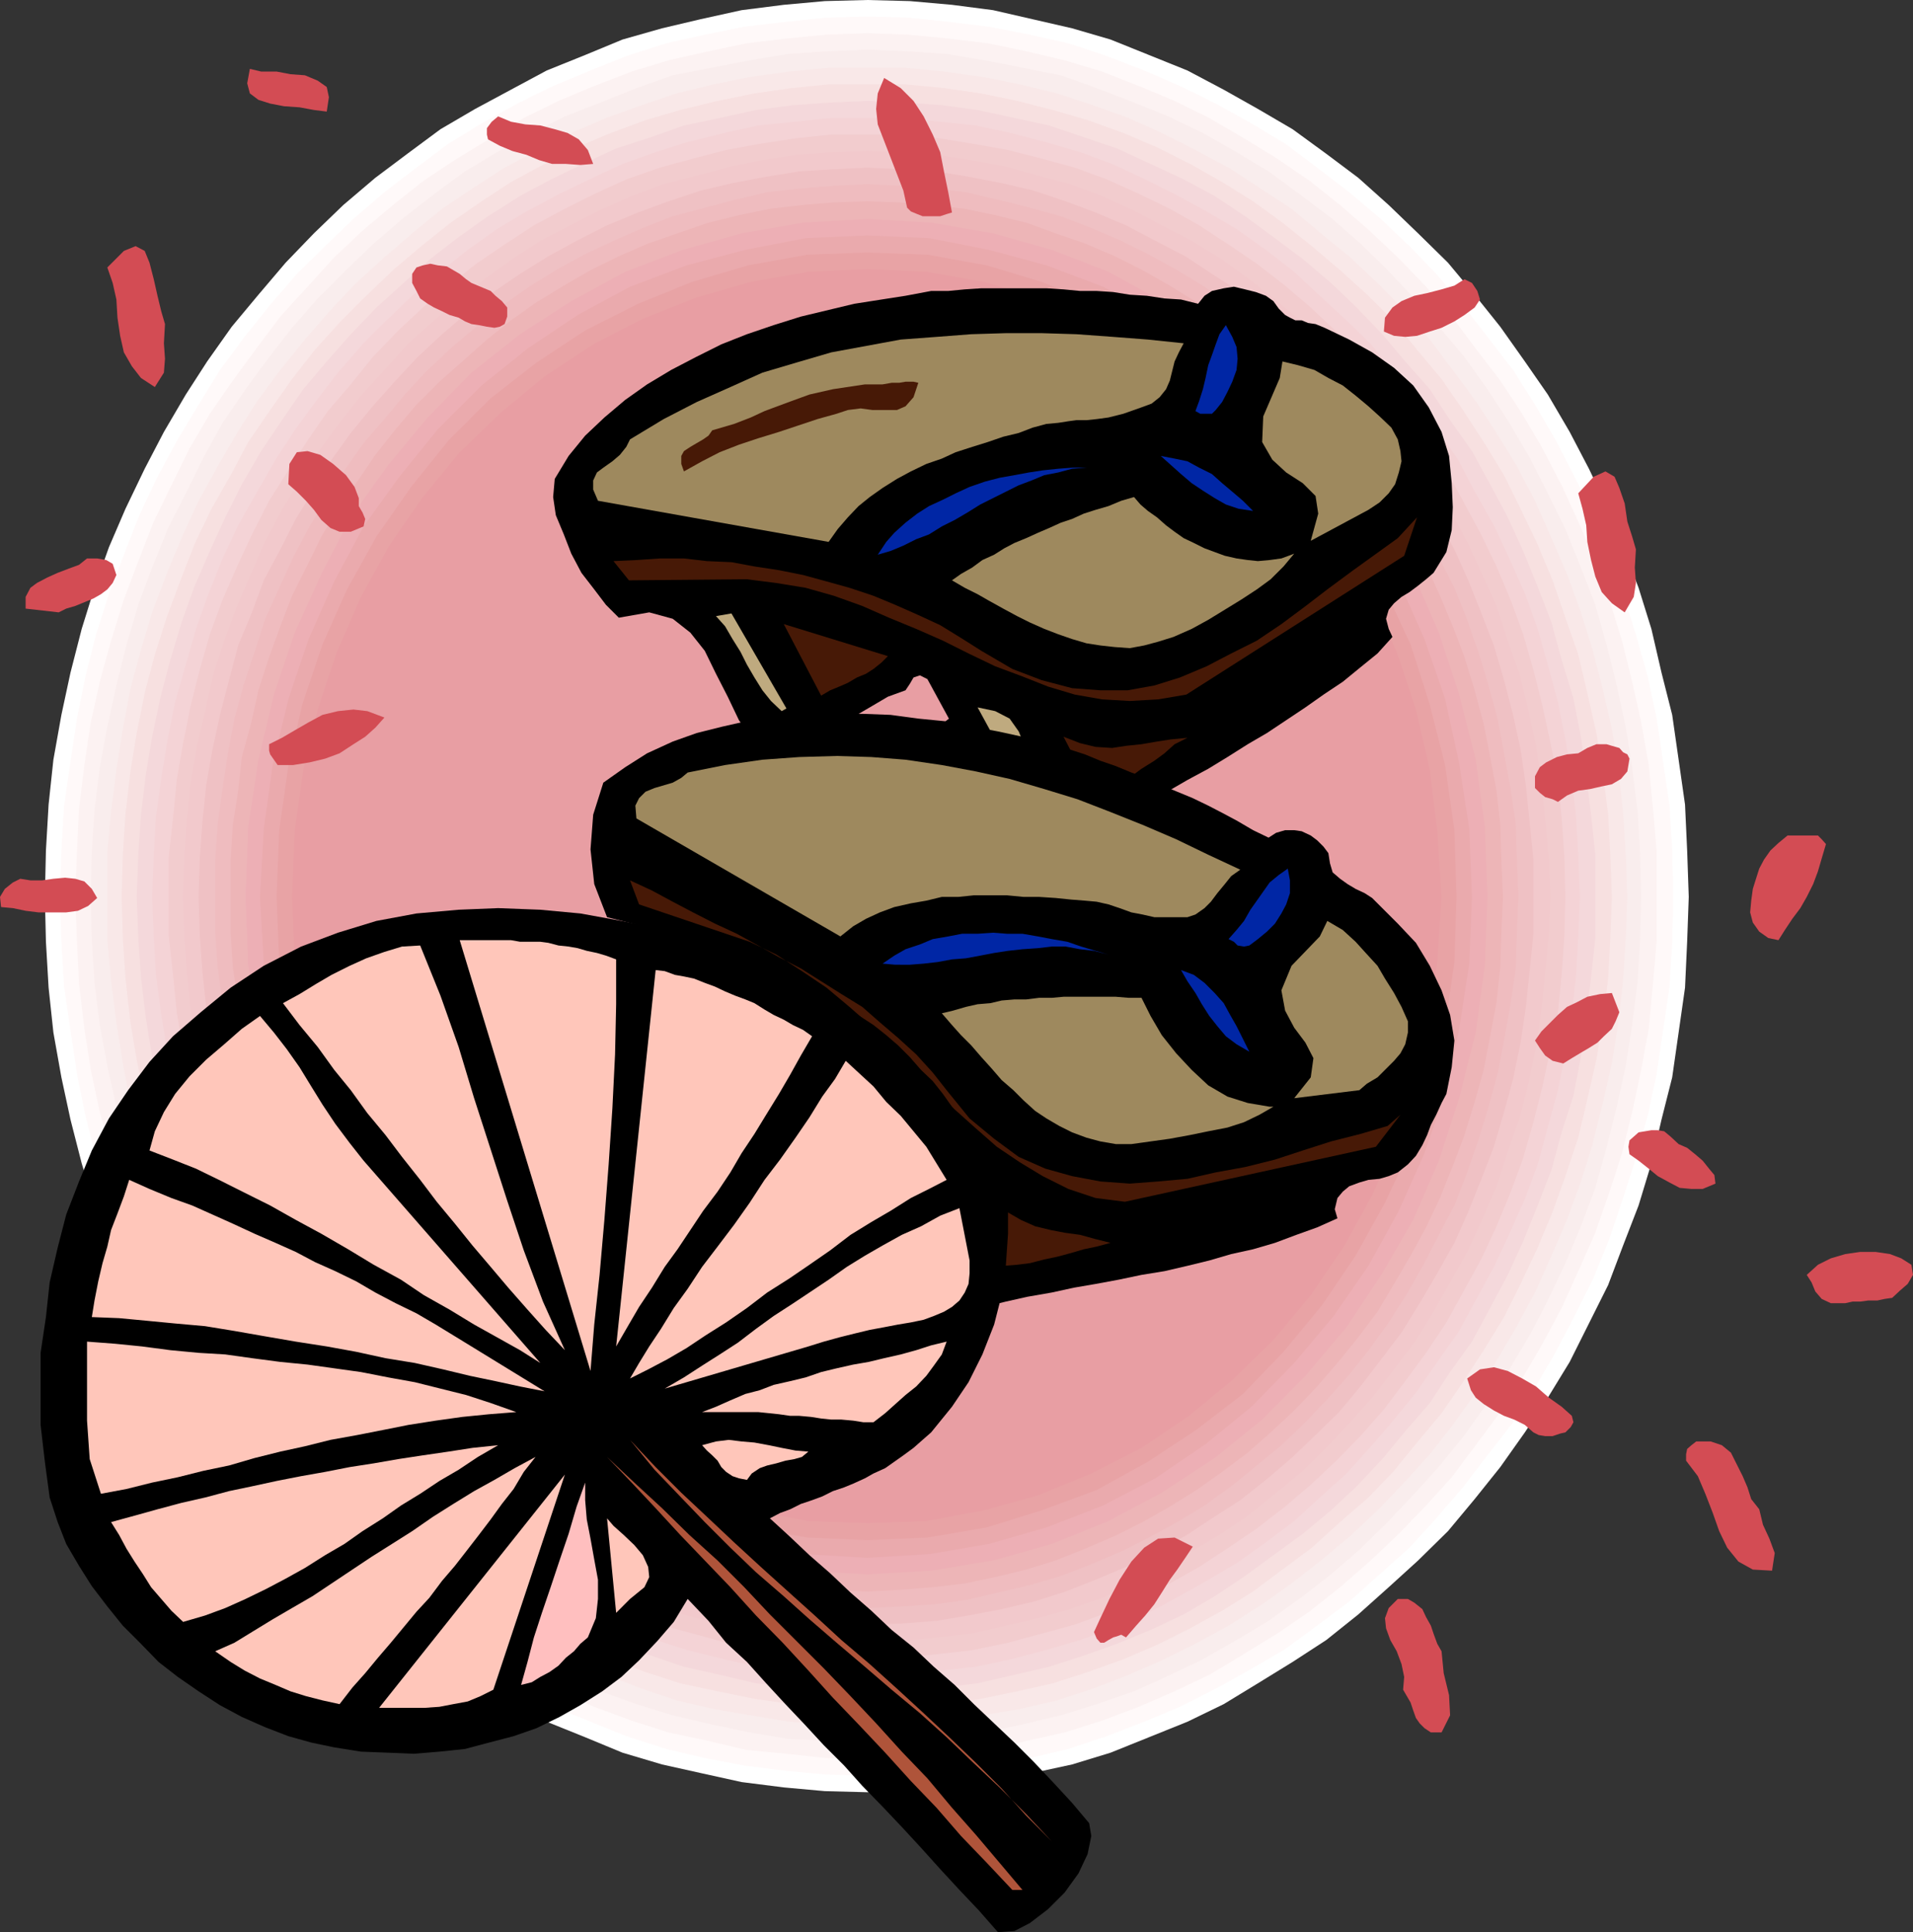 <svg xmlns="http://www.w3.org/2000/svg" width="358.301" height="361.902"><rect width="100%" height="100%" fill="#333333" stroke="none"/><path fill="#fff" d="m162.402 335.703 8-.203 7.899-.7 7.699-1 7.402-1.698 7.399-1.602 7.199-2.2 7.2-2.898 7.202-2.902 6.797-3.297 6.403-3.902 6.5-4 6.3-4.098 6-4.8 5.7-5.102 5.5-5 5.597-5.5 5-6 4.801-6 4.602-6.5 4.3-6.5 4.098-6.7 3.602-7.199 3.597-7.199 2.801-7.402 2.902-7.5 2.399-7.899 1.898-8.199 2-7.902 1.203-8.399 1.2-8.402.398-8.598.3-8.402-.3-8.7-.398-8.597-1.2-8.402-1.203-8.399-2-7.902-1.898-8.2-2.399-7.698L304 102.5l-2.8-7.2-3.598-7.5L294 80.903l-4.098-7-4.3-6.199-4.602-6.5-4.8-6-5-6-5.598-5.5-5.5-5.3-5.7-5.102-6-4.5-6.3-4.598-6.5-3.8-6.403-3.602-6.797-3.598-7.203-2.902-7.199-2.9-7.2-2.101-7.398-1.7L186 1.903l-7.7-1-7.898-.699-8-.203-7.902.203-7.7.7-7.898 1-7.703 1.699L124 5.3l-7.398 2.101-7 2.899-7.2 2.902-6.703 3.598L89 20.402l-6.5 3.801-6.2 4.598-6 4.5-6 5.101-5.5 5.301-5.3 5.5-5.098 6-5 6-4.601 6.5-4 6.2-4.102 7-3.597 6.898-3.602 7.5-3.098 7.199-2.703 7.602-2.398 7.699L13.199 126l-1.699 7.902-1.5 8.399-.898 8.402-.5 8.598-.2 8.699.2 8.402.5 8.598.898 8.402 1.5 8.399 1.7 7.902 2.1 8.2 2.4 7.898 2.702 7.5 3.098 7.402 3.602 7.2 3.597 7.199 4.102 6.699 4 6.5 4.601 6.5 5 6 5.098 6 5.3 5.5 5.5 5 6 5.101 6 4.801 6.2 4.098 6.5 4 6.7 3.902 6.702 3.297 7.2 2.902 7 2.899L124 330.5l7.2 1.602 7.702 1.699 7.899 1 7.699.699 7.902.203"/><path fill="#fff9f9" d="m162.402 332.602 7.7-.2 7.699-.699 7.398-1 7.703-1.402 7.2-1.7 7.199-2.398 7-2.703 6.699-2.797 6.7-3.402 6.5-3.598 6.5-3.8 6-4.403 6-4.5 5.702-5.098 5.598-5 5-5.5 5-5.8 4.602-6 4.8-6.2 4.098-6.5 3.8-6.5 3.602-6.902 3.598-7.2 2.902-7.198 2.598-7.7 2.402-7.5 2.2-7.902 1.699-7.898 1.199-8.2 1.2-8.101.5-8.399.202-8.402-.203-8.7-.5-8.398-1.199-8.101-1.2-8.2-1.698-7.898-2.2-7.902-2.402-7.5-2.598-7.399L298.5 96.5l-3.598-7.2-3.601-7-3.801-6.5-4.098-6.5-4.8-6.198-4.602-6-5-5.801-5-5.2-5.598-5.3L252.7 36l-6-4.598-6-4.5L234.2 23l-6.5-3.598-6.699-3.3-6.7-2.899-7-2.703-7.198-2.398-7.2-1.602L185.2 5l-7.398-.898-7.7-.801-7.699-.2-7.601.2-7.7.8-7.699.899L132 6.5l-7.2 1.602-7.5 2.398-6.698 2.703-7 2.899-6.7 3.3-6.5 3.598L84 26.902l-6 4.5L72 36l-5.598 4.8-5.5 5.302-5.3 5.199-5 5.8-4.801 6-4.602 6.2-4 6.5-3.898 6.5-3.801 7-3.398 7.199-2.903 7.402-2.797 7.399L18 118.8l-2 7.902-1.598 7.899L13.2 142.8l-1.2 8.102-.5 8.399-.3 8.699.3 8.402.5 8.399 1.2 8.101 1.202 8.2L16 209l2 7.902 2.402 7.5 2.797 7.7 2.903 7.199L29.5 246.5l3.8 6.902 3.9 6.5 4 6.5 4.6 6.2 4.802 6 5 5.8 5.3 5.5 5.5 5L72 300l6 4.5 6 4.402 6.402 3.801 6.5 3.598 6.7 3.402 7 2.797 6.699 2.703 7.5 2.399L132 329.3l7.402 1.402 7.7 1 7.699.7 7.601.199"/><path fill="#fcf2f2" d="m162.402 329.5 7.7-.2 7.5-.8 7.398-.7 7.2-1.698 7.202-1.602 7-2.2 6.899-2.597 6.699-2.902 6.5-3.098 6.5-3.902 6.2-3.801 6-4.098 5.8-4.601 5.5-4.801 5.3-5 5.302-5.5 4.8-5.297 4.5-6L281 264.5l4.102-6.297 3.8-6.5L292.5 245l3.102-6.898 3.199-7.2 2.601-7.5 2.399-7.402 1.898-7.7 1.703-7.898 1.399-7.699.8-8.402.7-8.2v-16.5l-.7-8.199-.8-8.101-1.399-8-1.703-7.598-1.898-7.703-2.399-7.7-2.601-7.198-3.2-7.399-3.101-6.8L288.902 84l-3.8-6.5L281 71.3l-4.598-6-4.5-6-4.8-5.597-5.301-5.5-5.301-5-5.5-4.8-5.8-4.602-6-4.098-6.2-3.8-6.5-3.801-6.5-3.2-6.7-2.8-6.898-2.7-7-2.101-7.203-1.7-7.199-1.5-7.398-.898-7.5-.703-7.7-.297-7.601.297-7.5.703-7.399.899-7.203 1.5-7.5 1.699-6.898 2.101-7 2.7-6.7 2.8-6.5 3.2-6.199 3.8-6.3 3.801-6.2 4.098-5.8 4.601-5.7 4.801-5.3 5-5 5.5-5.102 5.598-4.5 6-4.398 6L39.3 77.5 35.5 84l-3.398 6.902-3.301 6.801-2.899 7.399L23.2 112.3l-2.399 7.7-2.102 7.703L17 135.301l-1.2 8-1 8.101-.398 8.2-.3 8.398.3 8.102.399 8.199 1 8.402 1.199 7.7 1.7 7.898L20.8 216l2.4 7.402 2.702 7.5 2.899 7.2L32.1 245l3.399 6.703 3.8 6.5 4.302 6.297L48 270.703l4.5 6L57.602 282l5 5.5 5.3 5 5.7 4.8 5.8 4.602 6.2 4.098 6.3 3.8 6.2 3.903 6.5 3.098 6.699 2.902 7 2.598 6.898 2.199 7.5 1.602 7.203 1.699 7.399.699 7.5.8 7.601.2"/><path fill="#f9eded" d="m162.402 326.402 7.5-.3 7.399-.399 7.199-1.203 7-1.5 7.2-1.7 6.702-2.097 7-2.402 6.399-2.899 6.5-3.101 6.3-3.598 6-3.601 6-4.301 5.7-4.399 5.5-4.8 5.101-5 5-5.301 4.797-5.301 4.602-5.7 4.3-6 4.098-6.3 3.801-6.398 3.402-6.5 3.297-7 2.903-6.899 2.699-7.203 2.101-7.5 1.899-7.7 1.699-7.597 1.2-7.703 1-7.898.5-8 .202-8.102-.203-8.398-.5-7.899-1-8-1.199-7.601-1.7-7.7-1.898-7.699-2.101-7.402-2.7-7-2.902-7.2-3.297-6.699-3.402-6.699-3.8-6.5-4.098-6.3-4.301-6-4.602-5.5-4.797-5.5-5-5.301-5.101-5-5.5-4.801-5.7-4.301-6-4.398-6-3.602-6.3-3.598-6.5-3.101-6.399-2.598-7-2.703-6.703-2.398-7.199-1.399-7-1.402-7.2-1.2-7.398-.5-7.5-.3-7.402.3-7.398.5-7.2 1.2-7.203 1.402L126 14.102l-6.8 2.398-6.7 2.703-6.7 2.598-6.198 3.101-6.5 3.598-6 3.602-6 4.398-5.5 4.3L70 45.603l-5.2 5-5.3 5.3-4.8 5.5-4.298 5.5-4.402 6-4.3 6.301-3.598 6.5-3.301 6.7-3.399 6.699L28.5 106.3l-2.598 7-2.203 7.402-1.898 7.7-1.7 7.699-1.402 7.601-1 8-.5 7.899L17 168l.2 8.102.5 8 1 7.898 1.402 7.703 1.699 7.598L23.699 215l2.203 7.5 2.598 7.203 2.902 6.899 3.399 7 3.3 6.5L41.7 256.5l4.3 6.3 4.402 6 4.297 5.7 4.801 5.3 5.3 5.302 5.2 5 5.602 4.8 5.5 4.399 6 4.3 6 3.602 6.5 3.598 6.199 3.101 6.699 2.899 6.7 2.402 6.8 2.098 7.2 1.699 7.202 1.5 7.2 1.203 7.398.399 7.402.3"/><path fill="#f9e8e8" d="m162.402 323.3 7.2-.3 7.199-.5 7.199-1.2 7-1.198 7-1.602 6.7-2.2 6.702-2.597 6.2-2.703 6.3-3.098 6.2-3.402 6-3.797 5.8-4.101 5.5-4.301 5.5-4.598 5.098-4.8 5-5.2 4.8-5.3 4.302-5.5 4.3-6 3.899-6 3.8-6.5 3.399-6.301 3.102-6.899 2.898-6.703 2.602-7.2 2.199-7 1.898-7.698 1.703-7.399 1.2-7.703.898-7.7.5-7.898.3-7.902-.3-8.2-.5-7.898-.898-7.699-1.2-7.703-1.703-7.398-1.898-7.399-2.2-7-2.601-7.203-2.898-6.7-3.102-7-3.398-6.5-3.801-6.198-3.899-6-4.3-5.801-4.301-5.7-4.801-5.5L258 53l-5.098-4.797-5.5-4.5-5.5-4.601-5.8-3.801-6-3.899-6.2-3.3-6.3-3.2-6.2-2.8-6.703-2.399L198 17.5l-7-1.7-7-1.398-7.2-1-7.198-.699h-14.403l-7.398.7-7.2 1-7 1.398L126.7 17.5l-6.5 2.203-6.699 2.399-6.5 2.8-6.2 3.2-6.3 3.3-6 3.899-5.7 3.8-5.6 4.602-5.2 4.5L66.7 53l-4.798 5.102-4.8 5.5L52.5 69.3l-4.3 5.8-3.798 6-3.601 6.2-3.602 6.5-3.199 7-2.8 6.699-2.7 7.203-2.098 7-2 7.399L23 136.5l-1.2 7.703-1 7.7-.698 7.898v16.101l.699 7.899 1 7.699L23 199.203l1.402 7.399 2 7.699 2.098 7 2.7 7.199 2.8 6.703 3.2 6.899 3.6 6.3 3.602 6.5 3.797 6 4.301 6 4.602 5.5 4.8 5.301 4.797 5.2 5.301 4.8 5.2 4.598 5.6 4.3 5.7 4.102 6 3.797 6.3 3.402L107 311l6.5 2.703 6.7 2.598 6.5 2.199 6.902 1.602 7 1.199 7.199 1.199 7.398.5 7.203.3"/><path fill="#f7e0e0" d="M162.402 319.902h7.2l7.199-.699 7-1 6.699-1.402 6.7-1.5 6.5-2.098 6.702-2.402 6.297-2.7 6.203-3.101 6-3.297 5.797-3.601 5.5-4.102 5.5-4.098 5.301-4.8 5.3-4.602 4.802-5 4.3-5.297 4.598-5.5 4-5.8 3.902-6 3.797-6.2 3.102-6.203 3.199-6.797 2.8-6.703 2.4-6.7 2.402-7.198 1.699-7.2L299 198.5l1.2-7.2 1-8 .402-7.597.3-7.703-.3-7.898-.403-7.7-1-7.699-1.199-7.402-1.7-7.5-1.698-7.2-2.403-6.898-2.398-7L288 102l-3.2-6.7-3.1-6.3-3.798-6.2-3.902-6-4-5.8-4.598-5.5-4.3-5.297-4.801-4.8L251 50.601l-5.3-4.5-5.5-4.399-5.5-4-5.798-3.601-6-3.399-6.203-3.101-6.297-2.7L203.7 22.5l-6.5-1.898-6.699-1.7-6.7-1.402-7-1-7.198-.7H155.2l-6.898.7-7 1-6.899 1.402-7 1.7-6.5 1.898-6.5 2.402-6.402 2.7-6 3.101-6.3 3.399-5.5 3.601-5.798 4-5.5 4.399-5.3 4.5-5 4.8-4.801 4.801L59 65.5 54.7 71l-4.098 5.8-4.102 6-3.3 6.2-3.598 6.3-3.2 6.7-2.601 6.703-2.602 7L29 122.602l-1.898 7.199-1.5 7.5-1.2 7.402-.902 7.7-.5 7.699-.2 7.898.2 7.703.5 7.598.902 8 1.2 7.199 1.5 7.402 1.898 7.2 2.2 7.199L33.8 227l2.602 6.703 3.2 6.797 3.597 6.203 3.301 6.2 4.102 6 4.097 5.8 4.301 5.5 4.8 5.297 4.802 5 5 4.602 5.3 4.8 5.5 4.098 5.797 4.102 5.5 3.601L102 305l6 3.102 6.402 2.699 6.5 2.402 6.5 2.098 7 1.5 6.899 1.402 7 1 6.898.7h7.203"/><path fill="#f4d8db" d="M162.402 316.8h7l7-.698 6.7-.801 6.898-1.598 6.5-1.5 6.5-2.101 6.2-2.2 6.3-2.601 6.2-2.899 5.8-3.402 5.7-3.797 5.3-3.902 5.5-4 5.3-4.399 4.802-4.5 4.8-5.101 4.297-5.2 4.602-5.3 3.8-5.801 4.098-5.7 3.403-6.3 3.3-6.2 2.899-6.3 2.699-6.7 2.602-6.698 1.898-7 2.2-6.899 1.402-7.203 1-7.5.898-7.398.8-7.399v-15.601l-.8-7.5-.898-7.399-1-7.203-1.403-7.2-2.199-7.198-1.898-7-2.602-6.7-2.7-6.699-2.898-6.3-3.3-6.2-3.403-6.203-4.097-5.797-3.801-5.8-4.602-5.2-4.297-5.101-4.8-5L249.3 53l-5.3-4.5-5.5-4.098-5.3-3.902-5.7-3.797-5.8-3.101-6.2-2.899-6.3-2.902-6.2-2.098-6.5-2.203-6.5-1.398-6.898-1.5-6.7-.899-7-.5-7-.3-6.902.3-7 .5-6.898.899-6.801 1.5-6.7 1.398-6.199 2.203-6.5 2.098-6.203 2.902-6 2.899-5.797 3.101-6 3.797-5.5 3.902-5.3 4.098-5 4.5-5.102 4.602-4.8 5-4.5 5.101-4.4 5.2-4 5.8-3.898 5.797-3.601 6.203-3.102 6.2-2.898 6.3-2.899 6.7L34 116.601l-2.098 7L30 130.8l-1.5 7.2-1.2 7.203-.898 7.399-.5 7.5-.3 7.898.3 7.703.5 7.399.899 7.398L28.5 198l1.5 7.203 1.902 6.899 2.098 7 2.402 6.699 2.899 6.699 2.898 6.3 3.102 6.2 3.601 6.3 3.899 5.7 4 5.8 4.398 5.302 4.5 5.199 4.801 5.101 5.102 4.5 5 4.399 5.3 4 5.5 3.902 6 3.797 5.797 3.402 6 2.899 6.203 2.601 6.5 2.2 6.2 2.101 6.699 1.5 6.8 1.598 6.899.8 7 .7h6.902"/><path fill="#f4d3d6" d="M162.402 313.703h6.797l6.903-.8 6.699-.7 6.5-1.402 6.5-1.7 6.5-1.898 6-2.203 6.199-2.598 5.8-3.101 5.7-3.2 5.602-3.3 5.5-3.899 5.3-4 4.797-4.402 5-4.5 4.602-5.098 4.3-5 4.301-5.3 3.797-5.5 3.903-5.5 3.3-6 3.399-6.301 2.898-6.2 2.903-6.5 2.398-6.5 1.902-6.898 1.899-7 1.398-6.902 1.203-7.2.797-7.5.403-7.199.3-7.402-.3-7.7-.403-7.198-.797-7.399-1.203-7.203-1.398-7-1.899-7-1.902-6.7-2.398-6.698-2.903-6.5-2.898-6.2-3.399-6-3.3-6.3-3.903-5.5-3.797-5.5-8.601-10.602-4.602-4.5-5-4.598-4.797-4.5-5.3-4.101-5.5-3.899-5.602-3.3-5.7-3.102-5.8-2.898-6.2-2.899-6-2.203-6.5-1.898-6.5-1.7-6.5-1.402-6.698-.7-6.903-.698H155.5l-6.7.699-6.8.699-6.398 1.402-6.801 1.7-6 1.898-6.2 2.203-6.199 2.899-6 2.898-5.8 3.102-5.5 3.3-5.5 3.899-5.102 4.101-5.3 4.5L72.401 60l-4.5 4.5-4.601 5.3-4.102 5.302-4 5.5-3.597 5.5-3.602 6.3-3.398 6-2.903 6.2-2.597 6.5-2.403 6.699L34.8 124.5l-2 7-1.399 7-1.203 7.203-1 7.399-.398 7.199-.3 7.699.3 7.402.4 7.2 1 7.5 1.202 7.199 1.399 6.902 2 7 1.898 6.899 2.403 6.5 2.597 6.5 2.903 6.199L48 243.6l3.602 6 3.597 5.5 4 5.5 4.102 5.301 4.601 5 4.5 5.098 4.797 4.5 5.301 4.402 5.102 4 5.5 3.899 5.5 3.3 5.8 3.2 6 3.101 6.2 2.598 6.199 2.203 6 1.899 6.8 1.699 6.399 1.402 6.8.7 6.7.8h6.902"/><path fill="#f2ccce" d="M162.402 310.5h6.797l6.703-.7 6.2-.698 6.699-1.399 6.3-1.703 6.2-1.7 6-2.198 5.8-2.602 6-2.898 5.5-3.102 5.5-3.598 5.301-3.601 5.297-4.098 4.801-4.101 4.8-4.5 4.5-4.602 4.4-5 4-5.297 3.902-5.3 3.8-5.7 3.098-5.601 3.402-6.2 2.899-6.199 2.601-6.3 2.399-6.5 1.898-6.7 1.703-6.703 1.5-7 1.399-6.898.699-7 .5-7.399.2-7.203-.2-7.5-.5-7.2-.7-7.198-1.398-6.899-1.5-7-1.703-6.703-1.898-6.7-2.399-6.5-2.601-6.198-2.899-6L274 93.8l-3.098-5.7-3.8-5.601-3.903-5.5-4-5-4.398-5.098-4.5-4.8-4.801-4.5-4.8-4.102-5.298-4.098-5.3-3.601-5.5-3.598-5.5-3.101-6-2.899-5.801-2.601-6-2.2-6.2-1.699-6.3-1.601-6.7-1.2-6.199-1-6.703-.699h-13.5l-6.699.7-6.5 1-6.5 1.199-6.2 1.601-6.198 1.7-6.301 2.199-5.7 2.601-5.8 2.899L100 42.203l-5.5 3.598-5.3 3.601L84 53.5l-4.8 4.102-4.798 4.5-4.601 4.8L65.699 72l-4.297 5-3.8 5.5L54 88.102 50.402 93.8l-3.203 6.3-2.797 6-2.703 6.2-2.398 6.5-1.899 6.699-1.703 6.703-1.398 7-1.2 6.899-.699 7.199-.8 7.199v14.703l.8 7.399.7 7L34.3 196.5l1.398 7 1.703 6.703 1.899 6.7 2.398 6.5 2.703 6.3 2.797 6.2 3.203 6.199L54 247.703l3.602 5.7 3.8 5.3L65.7 264l4.102 5 4.601 4.602 4.797 4.5 4.8 4.101 5.2 4.098 5.3 3.601 5.5 3.598 5.8 3.102 5.802 2.898 5.699 2.602 6.3 2.199 6.2 1.699 6.199 1.703 6.5 1.399 6.5.699 6.7.699h6.702"/><path fill="#f2c9cc" d="m162.402 307.703 6.5-.3 6.5-.7 6.5-.703 6.5-1.5 6-1.398 6-1.7 6-2.101 5.7-2.7 5.5-2.898 5.597-3.101 5.5-3.301 5.301-3.598 4.8-3.902 5-4.098 4.602-4.5 4.297-4.601L257 261.8l4.102-5.301 3.8-5 3.598-5.797 3.102-5.5 3.199-5.703 2.8-6 2.7-6.297 2.101-6.5 2.2-6.203 1.699-6.7 1.398-6.698 1-7 .703-7 .7-7.2.3-6.902-.3-7.2-.7-7.198-.703-7-1-6.899-1.398-6.5-1.7-7-2.199-6.203-2.101-6.5-2.7-6-2.8-6-3.2-6L268.5 90l-3.598-5.5-3.8-5.297L257 74.102l-4.3-4.801-4.298-4.801-4.601-4.297-5-4.101L234 52.3l-5.3-3.801-5.5-3.398-5.598-2.899-5.5-2.902-5.7-2.598-6-2.203-6-1.598-6-1.699-6.5-1.203-6.5-1-6.5-.5-6.5-.2-6.402.2-6.8.5-6.4 1-6 1.203-6.3 1.7-6.2 1.597-6 2.203-5.8 2.598-5.7 2.902-5.6 2.899L96 48.5l-5.3 3.8-4.798 3.802-4.8 4.101L76.3 64.5 72 69.3l-4.398 4.802-4 5.101-3.903 5.297-3.597 5.5-3.301 5.5-3.2 6-2.601 6-2.598 6L42 120l-2 6.203-1.598 7-1.5 6.5-1.203 6.899-.699 7-.5 7.199-.2 7.199.2 6.902.5 7.2.7 7 1.202 7 1.5 6.699L40 209.5l2 6.203 2.402 6.5L47 228.5l2.602 6 3.199 5.703 3.3 5.5L59.7 251.5l3.903 5 4 5.3L72 266.603l4.3 4.601 4.802 4.5 4.8 4.098 4.797 3.902L96 287.301l5.2 3.3 5.6 3.102 5.7 2.899 5.8 2.699 6 2.101 6.2 1.7 6.3 1.398 6 1.5 6.4.703 6.8.7 6.402.3"/><path fill="#efc1c4" d="m162.402 304.3 6.5-.198 6.5-.5 6-1 6.2-1.2 6-1.402 6-1.898 5.597-2.2 5.703-2.402 5.5-2.898 5.598-2.899 5-3.3 5.3-3.403 4.802-3.797 4.8-4.101 4.5-4.301 4.399-4.301 4-4.797 3.898-5.101 3.801-5 3.402-5.5 3.297-5.602 3.203-5.7L275 227l2.402-6 2.399-6.2 1.898-6.5 1.703-6.198 1.399-6.801 1-6.7.699-6.699.7-7V161l-.7-6.898-.7-7-1-6.7-1.398-6.5-1.703-6.5-1.898-6.5-2.399-6.199-2.402-6-2.598-5.8-3.203-5.7-3.297-5.5-3.402-5.601-3.8-5-3.9-5-4-4.602-4.398-4.598-4.5-4.3-4.8-4.102-4.801-3.797L227 51.301 222 48l-5.598-2.898-5.5-2.899-5.703-2.402-5.597-2.098-6-2-6-1.402-6.2-1.2-6-1-6.5-.398-6.5-.3-6.402.3-6.3.399-6.2 1-6.3 1.199-6 1.402-6 2-5.7 2.098-5.8 2.402-5.7 2.899L102.7 48l-5.298 3.3-5 3.403-4.8 3.797-4.801 4.102-4.602 4.3-4.297 4.598-4.101 4.602-4.102 5-3.597 5-3.301 5.601-3.399 5.5-2.902 5.7-3.098 5.8-2.203 6-2.597 6.2-1.7 6.5-1.703 6.5-1.398 6.5-1.2 6.699-.699 7-.5 6.898-.203 7 .203 6.902.5 7 .7 6.7L39.8 195.3l1.398 6.8 1.703 6.2 1.7 6.5 2.598 6.2 2.203 6 3.098 5.8 2.902 5.7 3.399 5.602 3.3 5.5 3.598 5 4.102 5.101 4.101 4.797 4.297 4.3 4.602 4.302 4.8 4.101L92.403 281l5 3.402 5.297 3.301 5.301 2.899 5.7 2.898 5.8 2.402 5.7 2.2 6 1.898 6 1.402 6.3 1.2 6.2 1 6.3.5 6.402.199"/><path fill="#efbcbf" d="m162.402 301.203 6.297-.3 6.203-.403 6-.797 6-1.402 6-1.399 5.797-1.699 5.703-2.203 5.598-2.398 5.2-2.602 5.3-2.898 5.102-3.102 5-3.598 4.8-3.902 4.598-3.797 4.3-4.101 4.302-4.5 4.097-4.602 3.801-4.797 3.602-5 3.398-5.3 3.102-5.5 2.898-5.602 2.902-5.5 2.399-6.2 2.101-6 1.899-6.3 1.699-6.2 1.2-6.199 1.202-6.8 1-6.7.2-6.699.3-6.703-.3-7-.2-6.7-1-6.698-1.203-6.5-1.199-6.5-1.7-6.2-1.898-6.3-2.101-6-2.399-6-2.902-5.7-2.898-5.5-3.102-5.601-3.398-5.2L256.5 83l-3.8-4.5-4.098-4.797-4.301-4.402L240 65l-4.598-3.797-4.8-3.902-5-3.598-5.102-3.101-5.3-2.899-5.2-2.601-5.598-2.399L198.7 40.5l-5.797-1.598-6-1.5-6-1.402-6-.7-6.203-.5-6.297-.3-6.203.3-6.199.5-6.3.7-6 1.402-5.7 1.5-6 1.598-5.598 2.203-5.5 2.399-5.5 2.601-5.3 2.899-5 3.101L94 57.301l-4.8 3.902L84.7 65l-4.598 4.3L76 73.704 72 78.5 68.102 83 64.5 88.102 61.2 93.3l-3.4 5.601-2.898 5.5-2.601 5.7-2.7 6-1.902 6-2.097 6.3-1.7 6.2-1.203 6.5-1 6.5-.898 6.699-.5 6.699v13.703l.5 6.7.898 6.699 1 6.8 1.203 6.2 1.7 6.199 2.097 6.3 1.903 6 2.699 6.2 2.601 5.5 2.899 5.601 3.398 5.5 3.301 5.301 3.602 5L72 257.5l4 4.602 4.102 4.5 4.597 4.101 4.5 3.797L94 278.402 99.102 282l5 3.102 5.3 2.898 5.5 2.602 5.5 2.398 5.598 2.203 6 1.7 5.7 1.398 6 1.402 6.3.797 6.2.402 6.202.301"/><path fill="#edb5b7" d="m162.402 298.102 6-.301 6.297-.5 6-.7 5.703-1.199L192.2 294l5.5-1.7 5.5-2.198 5.602-2.399 5.199-2.601 5.102-2.899 5-3.101 4.8-3.399 4.797-3.601 4.3-3.802 4.402-4.098 4.297-4.5 3.801-4.402 3.902-4.801 3.598-4.797 3.102-5.203 3.097-5.297 2.903-5.3 2.597-5.5 2.403-6 2.199-5.801 1.898-6.2 1.703-6 1.2-6.3 1.199-6.399.699-6.5.2-6.5.3-6.703-.3-7-.2-6.5-.7-6.398-1.198-6.301-1.2-6.2-1.703-6.3-1.898-6.2-2.2-5.8-2.402-5.7-2.597-5.8-2.903-5.301-3.097-5.2L258 90.204l-3.598-5-3.902-4.8-3.8-4.602-4.298-4.301L238 67.703l-4.3-4.101L228.901 60l-4.8-3.398-5-3.102L214 50.602 208.8 48l-5.6-2.398-5.5-1.899-5.5-2-5.798-1.402-5.703-1.2-6-.699-6.297-.5-6-.199-6.203.2-6 .5-6 .699-5.797 1.199-5.703 1.402-5.797 2-5.5 1.899-5.5 2.398-5.3 2.602-5 2.898-5.102 3.102L95.7 60l-4.5 3.602-4.598 4.101L82.3 71.5 78 75.8l-3.898 4.602-3.801 4.801-3.399 5-3.601 5.098-3.102 5.199-2.597 5.3-2.903 5.802L52.5 117.3l-2.098 5.8-2 6.2L47 135.6l-1.7 6.2-.698 6.3-1 6.399-.403 6.5v13.703l.403 6.5 1 6.5.699 6.399 1.699 6.3 1.402 6 2 6.2 2.098 5.8 2.2 6 2.902 5.5 2.597 5.301 3.102 5.297 3.601 5.203 3.399 4.797 3.8 4.8L78 259.704l4.3 4.5 4.302 4.098 4.597 3.8 4.5 3.602 4.801 3.399 5.102 3.101 5 2.899 5.3 2.601 5.5 2.399 5.5 2.199L132.7 294l5.703 1.402 5.797 1.2 6 .699 6 .5 6.203.3"/><path fill="#edafb5" d="m162.402 294.902 12-.699L186 292.301l11-3.098 10.602-4.3 10-5.301 9.898-6.5 8.902-7.2 8.098-8.199 7.7-9.101 6.5-9.801 6-10.301 4.8-11.098 3.8-11.699 3.102-12.3 1.7-12.5.5-12.903-.5-13.2-1.7-12.5-3.101-12.198L269.5 118.5l-4.8-11-6-10.598-6.5-9.8-7.7-8.899-8.098-8.402-8.902-7.2-9.898-6.199-10-5.5L197 46.801l-11-3.098-11.598-2-12-.703-12 .703-11.5 2-11 3.098-10.8 4.101-10.102 5.5-9.598 6.2-9.101 7.199-8.2 8.402-7.402 8.899-7 9.8-5.5 10.598-5 11-3.898 11.602-2.899 12.199-1.902 12.5L46 168l.5 12.902 1.902 12.5 2.899 12.301 3.898 11.7 5 11.097 5.5 10.3 7 9.802 7.403 9.101 8.199 8.2 9.101 7.199 9.598 6.5 10.102 5.3 10.8 4.301 11 3.098 11.5 1.902 12 .7"/><path fill="#eaaaad" d="m162.402 291.8 11.598-.698 11.2-1.899 10.8-3.101L206.602 282l9.8-5.098 9.399-6.402 8.601-7 8-8.2 7.399-8.8 6.5-9.398L262 226.8l4.8-10.8 3.9-11.297 2.6-12 1.9-12.203.5-12.5-.5-12.7-1.9-12.3-2.6-12-3.9-11.297-4.8-10.8-5.7-10.301-6.5-9.301-7.398-8.899-8-8.199-8.601-6.902L216.402 59l-9.8-5.297-10.602-4-10.8-2.902-11.2-2.2-11.598-.5-11.5.5-11.3 2.2-11 2.902-10.602 4L108.2 59l-9.4 6.3-8.6 6.903-8.2 8.2-7.2 8.898-6.698 9.3-5.5 10.301-4.801 10.801L54 131l-2.898 12-1.7 12.3L48.7 168l.703 12.5 1.7 12.203 2.898 12L57.8 216l4.802 10.8 5.5 10.302L74.8 246.5l7.2 8.8 8.2 8.2 8.6 7 9.4 6.402L118 282l10.602 4.102 11 3.101 11.3 1.899 11.5.699"/><path fill="#e8a3a5" d="m162.402 288.5 11.297-.5 11.102-1.898 10.3-3.2 10.301-3.8L215 273.8l9.102-6 8.699-6.7 7.601-7.898 7.2-8.703 6.3-9.297 5.5-9.902L264.2 215l3.602-11.297 2.898-11.5 1.703-12 .399-12.203-.399-12.5-1.703-12-2.898-11.5-3.602-11.297-4.797-10.3-5.5-9.903-6.3-9.297-7.2-8.703-7.601-7.898-8.7-6.7-9.101-6-9.598-5-10.3-4.101-10.301-3.098-11.102-2-11.297-.402-11.203.402-11.097 2-10.5 3.098-10.102 4.101-9.898 5-9.102 6-8.598 6.7L84 82.5l-7 8.703-6.5 9.297-5.5 9.902-4.598 10.301-3.8 11.297L54 143.5l-1.7 12-.5 12.5.5 12.203 1.7 12 2.602 11.5 3.8 11.297L65 225.3l5.5 9.903L77 244.5l7 8.703 7.902 7.899 8.598 6.699 9.102 6 9.898 5.3 10.102 3.801 10.5 3.2L151.199 288l11.203.5"/><path fill="#e89ea3" d="m162.402 285.3 11.098-.398 10.8-2 10.102-2.8 10-4.102 9.399-4.797 8.898-6 8.102-6.703 7.699-7.5 7-8.398 6.2-9.102 5.3-9.598 4.602-10.3 3.597-10.801 2.602-11.301 1.398-11.5.801-12-.8-12.297-1.4-11.5-2.6-11.3-3.598-10.801L257 111.8l-5.3-9.598-6.2-9.101-7-8.399-7.7-7.402-8.1-6.801-8.9-6-9.398-4.797-10-4-10.101-2.902-10.801-1.899-11.098-.5-11 .5-10.8 1.899-10.102 2.902-10.098 4-9.3 4.797-9.102 6-8.2 6.8-7.698 7.403-6.903 8.399-6.297 9.101-5.3 9.598-4.5 10.3-3.602 10.801-2.7 11.301-1.6 11.5L54.7 168l.5 12 1.6 11.5 2.7 11.3 3.602 10.802 4.5 10.3 5.3 9.598 6.297 9.102L86.102 251l7.699 7.5 8.199 6.703 9.102 6 9.3 4.797 10.098 4.102 10.102 2.8 10.8 2 11 .399"/><path d="m213.8 133.902.7.5 1.2.2 1.5.699 1.402.3 1.398.5 1.5.2.902.699.797.3-1.5 2.102-1.898 1h-2.2l-1.902-.5-1.898-.699-2.2-1-2.402-.703h-4l-1.699-.2-1.898-.3h-3.903l-1.898-.2h-2.2l-1.601-.3h-5.8l-2.2.3-1.898.2h-1.903l-1.898.5-1.7.5v-1.7l.5-1.198.899-.7 1-.5h1.402l1.5-.5 1.2-.199.898-.703h2.402l2.2.203 2.199-.203h3.601l1.598-.297 1.7-.203 1.5-.297h6.702l1.7.297 1.898.5 2.102.703 2.199.7"/><path d="m224.402 56.902 1.2-1.5L227 54.5l2.2-.5 1.902-.297 2.097.5 2 .5 1.903.7 1.398 1 1 1.398L240.7 59l.902.5 1 .5h1.199l1.199.5 1.402.203 1.7.7 4.597 2.199L257 66l4.102 2.902 3.597 3.301 2.903 4.098L270 80.902l1.402 4.5.5 5.098.2 4.5-.2 4.3-1 4.102-2.402 3.899-1.398 1.199-1.5 1.203-1.602 1.2-1.5.898-1.398 1.199-1 1.203-.5 1.7.5 1.898.699 1.5-2.801 3.101-3.2 2.598-3.3 2.703-3.598 2.399-3.402 2.398-3.598 2.402-3.601 2.399-3.602 2.101-3.797 2.399-3.601 2.199-3.899 2.102-3.8 2.199L215 150.5l-3.598 2.402-3.8 2.098-3.403 2.402-1.699.5-1.7.7h-5.198l-2-.2-1.403-.5-1.898-.199-16.602-30.5-1.398-.703-1.2.402-.699 1.2-.8 1.199-3.301 1.199-3.399 2-3.601 2.102-3.602 1.898-3.597 2-3.801.902-3.602.5-3.398-1-2.899-4-2.101-4.402-2.2-4.297-2.101-4.3-2.7-3.403-3.3-2.598-4.398-1.199-5.7 1-2.402-2.402-2.2-2.899-2.398-3.101-1.902-3.598-1.398-3.601-1.5-3.602-.5-3.398.3-3.399 2.598-4.3 3.102-3.801 3.597-3.399 3.903-3.3L121.199 72l4.5-2.7 4.602-2.398 4.8-2.402 4.801-1.898 5-1.7L150 59.301l10-2.399 5.102-.8 4.5-.7 4.8-.902h3.2l3.097-.297 3.102-.203H196l3.2.203 3.1.297h3.102l3.098.203 3.102.5 3.199.2 3.3.5 3.098.199 3.203.8"/><path fill="#9e895e" d="m221.7 64.3-.9 1.7-.8 1.703-.398 1.598-.5 2-.7 1.601-1.203 1.5-1.5 1.2-1.898.699-3.399 1.199-2.8.703-2.2.297-1.902.203h-1.898l-1.5.2-1.903.3-2.199.2-2.598.699-2.601 1-2.899.699-2.902 1-2.898.902-3.102 1-2.598 1.2-2.902 1-2.898 1.398L168 89.703l-2.7 1.7-2.398 1.699-2.101 1.699-2 2.101-1.899 2.2-1.703 2.398L112 93.8l-.898-2.097V90l.699-1.5 1.199-.898 1.7-1.2 1.402-1.199 1.199-1.5.699-1.402 6.3-3.801 6.2-3.2 6.3-2.8 6-2.7 6.4-1.898L155.7 66l13-2.398 6.702-.5 6.5-.5 6.5-.2h6.7l6.5.2 6.898.5 6.5.5 6.7.699"/><path fill="#471906" d="M162 72h3.3l1.7-.297h1.402l1.2-.203h1.5l.898.203-.898 2.7-1.5 1.699L168 76.8h-4.598l-2.202-.3-2.398.3-2.102.7-3.597 1-3.602 1.203-3.598 1.2L142 82.101l-3.598 1.199-3.601 1.402-3.301 1.7-3.398 1.898-.5-1.399v-1.5l.5-.902 1.199-.797L130.5 83l1.2-.7 1-.698.702-1 4.098-1.2 3.102-1.199L143.199 77l2.403-.898 2.699-1 3.3-1.2 4.399-1 6-.902m21.8 49.902 5.802 3.399 5.5 2.101 5.699 1.5 5.3.399h5.098l5-.899 4.801-1.5 5-2.101 4.602-2.399 4.8-2.402 4.598-3.098 4.3-3.199 4.302-3.3 4.597-3.403 4.301-3.098 4.3-3.101 3.602-3.899-2.402 7.2-40.8 26-5.298.898-5.3.3-5.2-.3-5.101-.898-5-1.5-4.801-1.899-5.098-1.902-5-2.399-4.8-2.402-5-2.2-5.102-2.097-5-2.203-5.3-1.898-5.298-1.5-5.5-.899-5.5-.703-22.101.203-2.899-3.601 4.297-.2 4.403-.3h4.5l4.3.5 4.598.199 4.3.8 4.602.7 4.5.902 4.399 1.2 4.3 1.199 4.5 1.5 4.098 1.699 4.301 1.902 4.102 1.899L180 119.5l3.8 2.402"/><path fill="#0026a5" d="m229.602 60.902 1.199 2.2.8 1.898.2 2.203-.2 2.098-.8 2.199-.899 1.902-1 1.899-1.203 1.5-.699.699h-2.2l-.898-.5.7-1.898.699-2.2.5-2.101.5-2.399L227 66.5l.7-2 .702-1.898 1.2-1.7"/><path fill="#bfaa7f" d="m147.3 132.703-.898.5-2-1.902-1.601-2-1.5-2.399-1.399-2.402-1.203-2.398-1.5-2.399-1.398-2.402-1.7-1.899 2.899-.5 10.3 17.801"/><path fill="#0026a5" d="m203.5 87.602-2.7.199-2.6.699-2.598.5-2.403 1-2.398.902-2.399 1.2L186 93.3l-2.398 1.199-2.403 1.5-2.398 1.402-2.399 1.2-2.402 1.5-2.398.898-2.403 1.203-2.398 1-2.399.7L166 101.5l1.5-1.7 2.102-1.898 2.199-1.699L174 94.801l2.602-1.2L179 92.403l2.602-1.199 2.898-1 2.7-.703 2.8-.5 2.7-.5 2.6-.398 2.9-.301 2.6-.2h2.7"/><path fill="#9e895e" d="M260.602 80.102 261.8 82.3l.5 2.199.199 1.902-.5 2.098-.7 2.203-1.198 1.7-1.7 1.699-2.101 1.398-10.801 5.8 1.402-5.097-.5-3.3L244 90.5l-3.098-2-2.601-2.398-1.899-3.301.2-4.801 3.097-7.2.5-3.097 2.903.7 3.097.898 2.602 1.5 2.699 1.402 2.402 1.899 2.399 2L258.402 78l2.2 2.102"/><path fill="#471906" d="m166.3 122.902-1.198 1.2-1.5 1.199-1.403.902-1.699.7-1.7 1-1.6.699-1.7.699-1.7 1-7-13.399 19.5 6"/><path fill="#0026a5" d="m234.7 95.703-2.7-.402-2.398-.801-2.102-1.2-2.2-1.398-2.1-1.402-2-1.7-3.798-3.398 2.598.5 2.402.5 2.2 1.2L227 88.8l1.902 1.699 1.899 1.602 2 1.699 1.898 1.902"/><path fill="#9e895e" d="m212.402 93.102 1.2 1.398L215 95.703l1.7 1.2 1.702 1.5L220 99.601l1.7 1.199 1.902.902 2 1 1.898.7 1.902.699 2.2.5 2.097.3 1.903.2 2.199-.2 2.199-.3 1.902-.7.5-.199-2 2.399L238 108.5l-2.598 1.902-2.902 1.899-3.098 1.902-3.101 1.899-3.102 1.699-3.398 1.5-2.899.902-2.601.7-2.7.5-2.8-.2-2.7-.3-2.601-.403-2.7-.797-2.6-.902-2.598-1-2.7-1.2-2.402-1.199-2.598-1.402-2.703-1.5-2.097-1.2-2.403-1.198-2.398-1.399L180 107.5l2.102-1.2 1.898-1.398 2.2-1 1.902-1.199 1.898-1 2.2-.902 2.202-1 2.098-.899 2.2-1 2.1-.699 2.2-1 2.2-.703 2.402-.7 2.398-1 2.402-.698"/><path fill="#bfaa7f" d="m197.5 151.902-1.2.7h-.698l-.801-.2-.399-.699-.8-1-.2-1-.703-.402-.699-.5-8.898-16.301 3.3.703 2.7 1.399L190.8 137l1.199 2.902.902 3.098 1.2 3.102 1.5 3.199 1.898 2.601"/><path fill="#471906" d="m222.402 138.203-2.402 1.2-1.898 1.699-1.903 1.398-2.398 1.5-1.899 1.402-2.203 1.2-4.797 2.398-5.703-11 3.102 1.203 2.898.7 3.102.199 2.601-.399 2.899-.3 2.898-.5 2.602-.403 3.101-.297"/><path fill="#d34c54" d="m61.2 20.902-2.4-.3-2.698-.5-2.903-.2-2.597-.5-2.2-.699-1.601-1.203-.5-1.898.5-2.7 2.101.5h2.899l2.601.5 2.7.2 2.398 1 1.7 1.199.402 1.902-.403 2.7M178.3 39.8l-1 .302-1.198.398H172.8l-1-.398-1.2-.5-.699-.7-.703-3.199L166.8 29.5l-1.2-3.098-1.199-3.101-.3-2.899.3-2.902 1.2-2.898 3.097 1.898 2.403 2.402L173 21.801l1.7 3.402 1.402 3.297.699 3.602.8 3.898.7 3.8m-67.199-9.097-2.403.2-2.699-.2h-2.598L101 30l-2.398-1L96 28.3l-2.398-1-2.2-1.198-.203-.899V24l.903-1.2 1.199-1 2.398 1 2.703.5 2.797.2 2.703.703 2.399.7 2.101 1.199 1.7 2 1 2.601M95 57.602V59.3l-.5 1.402-.898.5-1 .2-1.403-.2-1.5-.3-1.398-.2-1.2-.5-1.199-.703L84.2 59l-1.398-.7-1.5-.698-1.2-.7-1.402-1L78 54.5l-.8-1.5v-1.7l.8-1.198 1.2-.399 1.402-.3 1.398.3 1.7.2 1.202.699 1.2.699 1.199 1 1 .699 2.398 1 1.203.5.899.902 1.199 1 1 1.2m181.2 0L274.3 59l-1.898 1.203-2.402 1.2-2.2.699-2.398.8-2.203.2-2.097-.2-1.903-.8.203-2.602 1.399-1.898 1.699-1.2 2.402-1 2.399-.5 2.699-.699 2.402-.703 1.899-1.2 1.398.7 1 1.5.5 1.602-1 1.5M67.2 93.3v1.5l.702 1.2.5 1.203-.3 1.399-2.403 1h-2.097l-1.7-.7-1.703-1.5-1.398-1.902-1.5-1.7-1.7-1.698L54 90.703l.2-3.8 1.402-2.2 2-.203 2.398.703 2.402 1.7L64.801 89l1.601 2.203.797 2.098M21.8 107.703l-.698 1.5-1 1.2-1.2.898-1.402.8-3.398 1.399-1.7.5-1.402.703L4.8 114v-2.2l.9-1.698 1.202-.899 1.899-1 2-.902 2.101-.801 1.899-.7 1.5-1.198h1.898l1.703.3 1.2.7.699 2.101m284.601-4.801-.203 3.399.203 2.902-.402 2.598-1.7 2.902-2.398-1.703-1.902-2.098-1.2-2.902-.8-3.098-.7-3.402-.198-3.098-.7-3.101-.8-2.899 2.898-3.101 2.2-1 1.702 1 .899 2.101 1 2.899.5 3.402.898 2.797.703 2.402m-275.5-42.199-.203 3.598.203 2.902-.203 2.598L29 72.5l-2.598-1.7-1.703-2.198L23.2 66l-.699-3.098L22 59.5l-.2-3.398L21.103 53l-1-2.898L23.199 47l2.203-.898 1.7.898.898 2.203.8 3.098.7 3.101.7 2.899.702 2.402M72 134.402l-1.7 1.899L68.403 138l-2.203 1.402-2.597 1.7-2.7 1L58 142.8l-3.098.5H52l-1.398-2-.2-.7v-1.199l2.399-1.199 2.398-1.402 2.602-1.5 2.601-1.399 2.899-.699 2.898-.3 2.602.3 3.199 1.2m-53.8 33.801-1.7 1.5-1.898.899-2.2.3H7.2l-2.398-.3-2.399-.5-2.203-.2L0 168l.902-1.5 1.5-1.2 1.399-.698 1.898.3h2.203l2.098-.3 2.2-.2 1.902.2 1.699.5 1.398 1.398 1 1.703M305.2 142.102l-.4 2.398-1.198 1.402-1.7 1-1.902.399-2.2.5-2.198.3-2.102.899-1.7 1.203-1-.5-1.398-.402-1-.801-.902-.898v-2.2l.902-1.699 1.2-.902 2-1 1.898-.5 2.102-.2 1.699-1 1.699-.699h1.902l1 .301 1.399.399.699.8.8.399.4.8m36.8 16.001-.8 2.699-.7 2.402-.898 2.399-1.2 2.398-1.203 2.102-1.5 2-1.398 2.101-1.2 1.899-1.902-.399-1.699-1.203-1.2-1.7-.5-1.898.2-2.199.3-2.203.5-1.598.7-2.199.902-1.703 1.2-1.7 1.5-1.398 1.699-1.402h5.699l.7.703.8.899m-38.7 31.5-.698 1.699-.7 1.402-1.5 1.399-1.203 1.199-1.597 1-1.7 1-1.5.902-1.601 1-2-.5-1.399-1-1-1.402-.902-1.399 1.2-1.699 3.1-3.101 1.7-1.5 1.902-.899 1.899-1 2.398-.5 2.203-.203 1.399 3.602m17.999 32.101-2.398 1h-2.101l-2.2-.203-1.902-1-2.199-1.2-1.7-1.398-1.898-1.5-1.703-1.199-.199-1.402.2-1.2.8-.699.902-.8 2.399-.399h1.199l1.2.2 1.202 1 1.5 1.398L316 215l1.5 1.203 1.402 1.2 1.2 1.5 1 1.199.199 1.601M358 236.902l.3 1.899-1 1.699-1.398 1.203-1.5 1.399-1.402.199-1.398.3h-1.7l-1.5.2H347l-1.398.3h-2.7l-1.703-.8-1.199-1.399-.7-1.699-.898-1.402 2.098-1.899 2.402-1.199 2.7-.8 2.8-.403h2.899l2.699.402 2.102.801 1.898 1.2m-134.598 52.8L222 291.801 220.5 294l-1.398 1.902-1.5 2.399-1.403 2.199-1.699 2.102-1.7 1.898-1.898 2.203-.902-.5-.8.297-.7.203-.898.5-.801.5h-.7l-.699-.8-.5-1.2 1.2-2.601 1.699-3.602 1.898-3.598 2.203-3.402 2.399-2.598 2.601-1.699L220 288l3.402 1.703m71-24.5.297 1.2-.5.898-1 1-.898.199-1.5.5h-1.399l-1.203-.2-1-.5-1.597-1.398-2-1-1.903-.699-1.898-1-1.899-1.203-1.5-1.2-.902-1.398-.7-2.199 2.4-1.703 2.6-.398 2.602.699 2.7 1.402 2.597 1.5 2.403 2.098 2.398 1.699 1.902 1.703m35.098 17.5.7 2.899 1.202 2.601 1 2.7-.5 3.3-3.601-.203-2.7-1.5-2.101-2.598-1.5-3.101-1.2-3.399-1.398-3.601L318 276.5l-2.2-2.898v-1.2l.2-1 .8-.699.9-.703h2.702l2.098.703 1.7 1.399 1 2 1.202 2.398.899 2.102.699 2.199 1.5 1.902M270 309.3l.402 4.102 1 4.098.2 3.8-1.602 3.2h-2l-1.2-.797-.898-.902-.703-1-.5-1.399-.5-1.5-.699-1.199-.7-1.203.2-2.398-.5-2.399-.898-2.402-1.2-2.098-.8-2.203-.2-1.898.7-1.899 1.699-1.703h1.898l1.203.703 1.5 1.2.7 1.5.898 1.597.5 1.5.7 1.902.8 1.399"/><path d="M237.602 156.902 239 156l1.7-.5h1.702l1.399.203 1.699.797 1.2.902 1.202 1.2.899 1.199.3 1.902.5 1.7 1.399 1.199 1.402 1 1.5.898 1.7.8 1.398.903 1.2 1.2 3.6 3.597 3.4 3.602 2.6 4.3 2.2 4.598 1.602 4.602.8 4.8-.5 5-1 5-.902 1.7-1 2.199-1 1.902-.7 1.899-.898 1.898-1.203 2-1.5 1.602-1.898 1.5-1.7.699-1.699.5-2.101.199-1.7.5-1.902.703-1.199 1-1 1.2-.5 2.097.5 1.703-3.8 1.7-3.9 1.398-4 1.5-4.1 1.199-4.098.902-4.102 1.2-4.098 1-4.3 1-4.301.699-4.301.902-4.3.797-4.098.703-4.102.899-4.598.8-4 .899-4.101 1h-1.899l-1.703-.301-1.699-.2-3.398-1.398-1.403-.8-1.699-.899-1.398-1-5.301-34.5-1.2-1.203-1 .203-1.199.7-.902 1h-3.598l-1.902.199-2 .5-1.898.199-2.102.5-2.2.3-1.898.399-2.203.3H138l-2-.5-1.598-.5-1.5-.898-1.402-1.199-1.5-4.8-.7-5.301-.698-5.5-1-5.301-1.602-4.598-2.398-4.101-3.903-2.801-6-1.5-2.398-6.2-.7-6.5.5-6.5 1.899-6 4.102-2.898 4.097-2.601 4.801-2.2 4.5-1.601 4.8-1.2 5.302-1.199 5-.8 5.3-.2 5.297-.199h5.301l5.3.2 5.2.699 5.102.5 5 1 4.8.898 4.598 1 2.902.5 2.797.902 3.203 1 2.797.899 2.903 1.199 2.898 1 2.902 1.203 2.899 1 2.8 1.399 2.899 1.199 2.902 1.199 2.899 1.402 2.898 1.5 2.602 1.399 2.898 1.699 2.903 1.402"/><path fill="#9e895e" d="m232.3 162.902-1.698 1.2-1.2 1.5L228 167.3l-1.2 1.601-1.198 1.2-1.7 1.199-1.5.5H216.2l-2.199-.5-2.098-.399-2.203-.8-2.097-.7-2.2-.5-2.203-.199-2.597-.203-2.903-.297-3.097-.203H191.7l-3.097-.297h-6.2L179.5 168h-3.098l-2.902.703-2.898.5-3.102.7-2.7 1-2.6 1.199-2.4 1.398-2.398 1.902-38.203-22.101-.199-2.399.7-1.402 1.202-1.2 1.7-.698 3.398-1 1.602-.899 1.199-1 7-1.402 7-1 6.898-.5 7-.2 6.5.2 6.403.5 6.8 1 6.399 1.199 6.3 1.402 6.5 1.899 6.2 1.902 6.199 2.399 6 2.398 6.3 2.703 6 2.899 6 2.8"/><path fill="#471906" d="m177.3 204.203 4.302 5.297 4.597 3.8 4.602 3.403 5 2.2 5 1.398 5.3 1 5.5.402 5.301-.402 5.5-.5 5.297-1.2 5.5-1 5.602-1.398L244 215.5l5.3-1.7 5.5-1.398 5.102-1.5 2.399-2.101-4.602 6-47 10.3-5.5-.699-5.097-1.699-4.801-2.402-4.301-2.598-4.3-2.902-4.098-3.598-3.801-3.402-3.899-3.801-3.8-3.898-4.102-4-3.8-3.899-4.098-3.601L154.8 185l-4.602-3.098-4.797-3.101-5-2.399-20.703-7-1.699-4.5 4.102 1.899 3.898 2.101 3.8 2 4.102 2.098 4.098 1.902 4 2.2 3.902 2.199 4.098 2.101 3.8 2.399 3.802 2.402 3.898 2.399 3.3 2.898 3.4 2.902 3.402 3.098 3.097 3.402 2.602 3.301"/><path fill="#0026a5" d="m241.2 162.703.402 2.2v2.398l-.7 2.101-.902 1.7-1.2 1.898-1.5 1.5-1.698 1.402-1.602 1.2-1 .199-1.2-.2-.698-.699-1-.5 1.5-1.699L233 172.5l1.2-2.098 1.202-1.699 1.2-1.703 1.199-1.7 1.699-1.398 1.7-1.199M207.602 178.8l-2.7-.698-2.601-.301-2.7-.5H197l-2.598.3-2.902.2-2.7.3-2.6.399-2.598.5-2.7.5-2.601.203-2.7.5-2.601.297-2.598.203H167.7l-2.398-.203 2.199-1.5 2.102-1.2 2.699-.898 2.398-1 2.903-.5 2.597-.5h2.903l2.898-.199 2.602.2h2.898l2.902.5 2.598.5 2.902.5 2.598.898 2.7.8 2.402.7"/><path fill="#9e895e" d="M263.7 191.3v2.102l-.5 2.2-.9 1.699-1.198 1.402-1.7 1.7L258 201.8l-2 1.2-1.398 1.203-12.2 1.5 3.098-3.902.5-3.598-1.5-2.902-2.098-2.801-1.703-3.2-.699-3.8 1.902-4.598 5.297-5.5 1.403-2.902 2.898 1.703 2.402 2.2 1.899 2.097 2.199 2.402 1.402 2.399 1.7 2.699 1.398 2.602 1.2 2.699"/><path fill="#0026a5" d="m234 197-2.398-1.398-2-1.5-1.602-1.899-1.5-1.902-1.398-2.2-1.2-2.101-1.5-2.2-1.203-2.097 2.403.899 2 1.5L227.5 186l1.7 1.902 1.202 2.2 1.2 2.101L234 197"/><path fill="#9e895e" d="m213.8 186.902 1.7 3.399 2.102 3.601 2.699 3.399 2.898 3.101 3.102 2.899 3.601 2.101 3.797 1.2 4.102.699h.699l-2.598 1.5-2.902 1.402-3.098 1-3.601.7-3.399.699-3.8.699-3.602.5-3.598.5H209l-2.898-.5-2.602-.7-2.7-1-2.398-1.199L196 209.5l-2.098-1.398-2.203-2-1.898-1.899-2.2-1.902-1.902-2.2-1.898-2.101-1.899-2.2-1.902-1.898-1.7-1.902-1.898-2.2 2.098-.5 2.402-.698 2.2-.5 2.398-.2 2.102-.5 2.398-.199h2.2l2.402-.3H197l2.2-.2h9.8l2.402.2h2.399"/><path fill="#471906" d="m208 232.8-2.598.7-2.402.5-2.398.703-2.602.7-2.398.5-2.7.699-2.402.3-2.598.2-1.703-12.2 2.403 2.098 2.597 1.5 2.703 1.203 2.899.7 2.601.5 2.899.398 2.898.8 2.801.7"/><path d="M188.8 225.3v5.802l-.398 5.8-.8 5.7-1.403 5.5-2.199 5.601-2.598 5.2-3.101 4.597-3.899 4.8-1.601 1.403-1.7 1.5-1.902 1.399-3.398 2.398-2.2 1-1.601.902-2.2 1-1.698.7-2.102.699-2 1-1.898.699-2.102.703-2 1-1.898.7-1.903 1 3.602 3.3 3.8 3.598 3.899 3.402 3.8 3.598 3.9 3.402 3.8 3.598 4.102 3.3 3.8 3.602 3.899 3.399 3.601 3.601 3.797 3.598 3.801 3.601 3.602 3.598 3.597 3.8 3.602 3.903L204 341.5l.402 2.402-.703 3.399-1.699 3.601-2.598 3.598-3.101 3.102-3.399 2.601-2.902 1.5-3.098.2-3.601-4.102-3.602-3.801-3.597-3.898-3.602-4-3.598-3.899-3.601-3.8-3.801-3.903-3.398-3.797-3.801-3.8-3.602-3.903-3.597-3.797-3.602-3.902-3.598-4-3.902-3.598-3.3-4.101-3.9-4.102-2.6 4.3-3.098 3.602-3.403 3.598-3.297 3.102-3.601 2.699-4.102 2.601-3.898 2.2-4.301 2.101-4.3 1.5-4.598 1.2-4.5 1.199-4.801.5-4.801.398-4.8-.2-5.098-.198-5-.801-4.301-.899L54 325.203l-4.398-1.703-4.301-1.898-4.102-2.2-4-2.601-3.898-2.7-3.602-2.8-3.297-3.399L23 304.5l-2.898-3.598-2.903-3.8-2.398-3.801-2.399-4.098-1.601-4.101-1.5-4.602-.899-6.7-.8-6.898v-13.5l1-6.699.699-6.5 1.5-6.5 1.601-6.203 2.399-6.2 2.398-5.8 3.203-6L24 204.203l4-5.3 4.402-4.801 5.2-4.5L43.199 185l6.203-4.098 7-3.601 6.899-2.598L70.5 172.5l7.5-1.398 7.902-.7 7.399-.3 7.898.3 7.5.7 7.703 1.398 7.399 1.5 7.398 2.402 7.203 2.399 7 3.101 6.7 3.098 6.3 3.602L161 190.3l2.602 1.699 2.398 1.902 2.2 1.899 2.202 2.199 2.098 2.402 2.2 2.098 1.902 2.402 1.699 2.399 1.898 2.402 1.703 2.7 1.399 2.597 1.699 2.402 1.2 2.7 1.402 2.601 1.199 2.598"/><path fill="#ffc6ba" d="M115.402 179.703v8.399l-.203 9.398-.5 10.102-.699 10.5-.8 10.398-.9 10.3-1 9.302-.698 8.699-24.5-80.7h9.597l1.703.301h3.797l1.5.2 1.903.5 1.898.199 1.7.3 1.702.5 1.899.399 1.699.5 1.902.703M78.7 177.102l3.8 9.398 3.402 9.602 2.899 9.601 3.101 9.598L95 224.902l3.102 9.301 3.597 9.598 4.102 9.101-3.602-3.8-3.398-3.801-3.602-4.098-3.297-3.902-3.402-4-3.3-4.098-3.4-4.101L78.7 221l-3.4-4.297-3.1-4.101-3.4-4.102-3.1-4.297-3.098-3.8-3.102-4.301L56.102 192 53 187.902l3.102-1.699 3.097-1.902 2.903-1.7 3.398-1.699 3.102-1.402L72 178.3l3.3-1 3.4-.198m73.402 17L150 197.703l-2 3.598-2.098 3.601-2.402 3.899-2.2 3.601-2.398 3.598-2.101 3.602-2.399 3.601-2.703 3.598-2.398 3.601-2.399 3.598-2.402 3.3-2.398 3.903-2.403 3.598-2.097 3.601-2.2 3.801 7.399-70.5 1.699.2 1.902.699 1.7.3 1.898.399 2 .8 1.902.7 1.899.902 1.898.797 1.903.703 1.699.7 1.898 1.199 1.703 1 1.899.898 1.699 1 1.902.902 1.7 1.2m-84 23.3 33.097 37.899-3.797-2.399-4.3-2.402-4.301-2.398-4.602-2.801-4.797-2.7-4.3-2.898-5.102-2.8L65.2 234l-5-2.898-4.798-2.602-4.8-2.7-4.801-2.398L41 221l-4.3-2.098-4.298-1.699L28 215.5l1-3.598 1.7-3.601 2.1-3.399 2.7-3.3 3.102-3.102L42 195.602l3.3-2.899 3.4-2.402 2.6 3.101 2.4 3.098 2.402 3.402L58.3 203.5l2.101 3.402L62.8 210.5l2.699 3.602 2.602 3.3M177.3 221l-3.3 1.703-3.398 1.7-3.801 2.398-3.602 2.101-3.898 2.399-3.801 2.902-3.898 2.7-3.801 2.597-4.102 2.602-3.797 2.898-3.902 2.703-3.8 2.399-3.598 2.398-3.602 2.102-3.598 1.898-3.402 1.703 1.7-2.902 1.902-3.098 2.199-3.3 2.398-3.903 2.602-3.598 2.699-4.101 2.902-3.801 3.098-4.098 2.902-4.101L143.2 221l2.903-3.797 2.898-4.101 2.602-3.801 2.398-3.899 2.402-3.3 2-3.399 2.598 2.399 2.602 2.398 2.398 2.902 2.7 2.598 2.402 2.902 2.398 2.899 1.902 3.101 1.899 3.098M85.2 250.3l16.8 10.302-4.598-.899-4.601-1-4.801-1-5-1.203-5.3-1.2-5.5-.898-5.5-1.199-5.5-1-5.798-.902-5.8-1-5.7-1-5.5-.899-5.601-.5-5.2-.5-5.3-.5-5.102-.199.5-3.101.703-3.602.797-3.398.903-3.102.699-3.098L22 227.301l1.2-3.2 1-3.101 3.8 1.703 4.102 1.7L36 225.8l3.8 1.699 3.802 1.703 4.097 1.899 3.903 1.699 3.8 1.699L59 236.402l3.8 1.7L66.7 240l3.6 2.102 3.802 2L78 246l3.602 2.102 3.597 2.199m96.403-14.199v2.398l-.2 2-.703 1.602-1 1.5-1.398 1.199-1.5.902-1.899.797-1.902.703-2.398.5-2.403.399-2.597.5-2.7.5-2.902.699-2.8.699-2.9.8-2.898.903-26.902 7.899 3.602-2.102 3.398-2.2 3.3-2.097 3.4-2.203 3.402-2.598 3.3-2.402 3.399-2.2 3.3-2.198 3.598-2.399 3.403-2.402 3.398-2.098 3.3-1.902 3.602-2 3.598-1.598 3.602-2 3.597-1.402 1.903 9.8M96.7 264.5l-5.098.402-5 .5-5 .7-5.102.8-4.5.899-5.098 1-5 .902-4.8 1.2-4.602 1-4.8 1.199-4.798 1.398-4.8 1-4.801 1.203-4.801 1-4.8 1.2-4.798.898-2.101-6.5-.5-7.2v-14.8l5.3.402 5 .5 5.301.7 5.297.5 5 .3 5 .7 5.301.699 5.102.5 10 1.398 5.097 1 5 .902 9.602 2.399 4.601 1.5L96.7 264.5m66.902 1.902h-1.903l-1.898-.3-2.2-.2H155.7l-1.898-.199-1.899-.3-2.203-.2H148l-2.098-.3-1.902-.2-2-.203h-10.5l2.602-1 2.699-1.2 2.8-1.198 2.7-.7 2.601-1 3.098-.699 2.902-.703 2.899-1 2.898-.7 3.102-.698 2.898-.5 2.903-.7 3.097-.699 2.903-.8 2.8-.903 2.899-.7-.899 2.403-1.5 2.098-1.402 1.902-1.898 2-2 1.598-1.903 1.699-1.898 1.703-2.2 1.7"/><path fill="#af543a" d="m197 344.902-4.8-5.101-5-5-5.098-4.801-4.801-4.598-5-4.5L167 316.5l-5-4.297-5.3-4.5-5.098-4.402L146.8 299l-5.2-4.5-4.8-4.598-4.801-4.8-4.8-5-4.598-4.801-4.602-5.598 4.8 5.098 4.802 4.8 4.8 4.5 5.098 4.801 5 4.598 5.102 4.602 5 4.5 5 4.601 5.3 4.5 5.098 4.598 5 4.601 4.8 4.5 5 4.801 4.802 4.797 4.597 5.102 4.801 4.8"/><path fill="#ffc6ba" d="m151.402 271.902-1.203 1-1.398.399-1.7.3-1.699.5-1.703.399-1.398.5-1.5 1-.899 1.203-1.5-.3-1.203-.403-1.199-.797-.898-.902-.7-1.2-1-1-1-.898-.902-1 2.602-.703 2.398-.297 2.402.297 2.399.203 2.699.5 2.402.5 2.598.5 2.402.2m-58.102-1.2-3.8 2.2-3.598 2.398-3.601 2.101-3.602 2.399L75.102 282l-3.403 2.402-3.797 2.399-3.402 2.402-3.598 2.098-3.8 2.402-3.602 2-3.598 1.899L46 299.5l-3.8 1.703-3.798 1.399-4.101 1.199-2.2-2.098L30.2 299.5l-1.898-2.2-1.5-2.398L25.2 292.5l-1.5-2.398-1.398-2.602-1.5-2.398 4.398-1.2 4.301-1.199L34 281.5l4.402-1 4.5-1.2 4.297-.898 4.602-1 4.601-.902 4.5-.797 4.598-.902 4.5-.7 4.602-.8 4.597-.7 4.801-.699 4.5-.699 4.8-.5m-29.698 48.5-3.2-.703-3.101-.797-2.899-.902-2.8-1.2-2.903-1.199-2.898-1.5-2.602-1.601-2.898-2 3.601-1.598L47.5 305.5l3.602-2.2 3.597-2.097L58.5 299l3.602-2.398L66 294l3.602-2.398 3.8-2.399 3.797-2.402 3.903-2.7 3.8-2.398 3.899-2.402 3.8-2.098L96.403 275l3.899-2.098-2.2 2.801-1.902 3.2-2.199 2.8-2.098 2.899L89.7 287.5l-2.398 3.102-2.102 2.699-2.398 2.8-2.399 3.2L78 301.902l-2.398 2.899-2.403 2.902-2.398 2.797-2.399 2.902-2.402 2.7-2.398 3.101"/><path fill="#af543a" d="M191.5 354h-1.898l-4.801-5.098-4.801-5-4.598-5.3-4.8-5-4.801-5.301-5-5.301-4.801-5-4.598-5.098-4.8-5.199-5-5.101-4.801-5.301-4.602-4.801-4.797-5-4.601-5-4.5-4.797-4.602-4.8 5.102 4.8L124 282.5l5.102 5 5.3 4.8 5 5 4.797 5.102 5.301 5.301 4.8 4.797 5 5.203 4.802 5.098 4.8 5.3 4.797 5 4.602 5.5 4.5 5.102 4.398 5.2L191.5 354"/><path fill="#ffc6ba" d="M92.402 316.5 90 317.703l-2.398 1-2.7.5-2.601.5-2.899.2H71l34.8-43.7L92.403 316.5"/><path fill="#ffbfbf" d="m110.102 306.703-1.403 1.2-1.199 1.398-1.5 1.199-1.398 1.5-1.7 1.203-1.703.899-1.597 1-2 .5L98.8 311.3l1.199-4.598 1.5-4.601 1.7-5 1.6-4.801 1.7-5 1.5-5.098 1.602-4.5V281l.3 3.602.7 3.601.699 3.899.699 3.8v3.598l-.398 3.602-1.5 3.601"/><path fill="#ffc6ba" d="m118 299.5-2.598 2.602-1.703-17.7 1.203 1.399 1.899 1.699 2 1.902 1.601 1.899 1 2.199.2 1.902-.903 1.899L118 299.5"/></svg>
